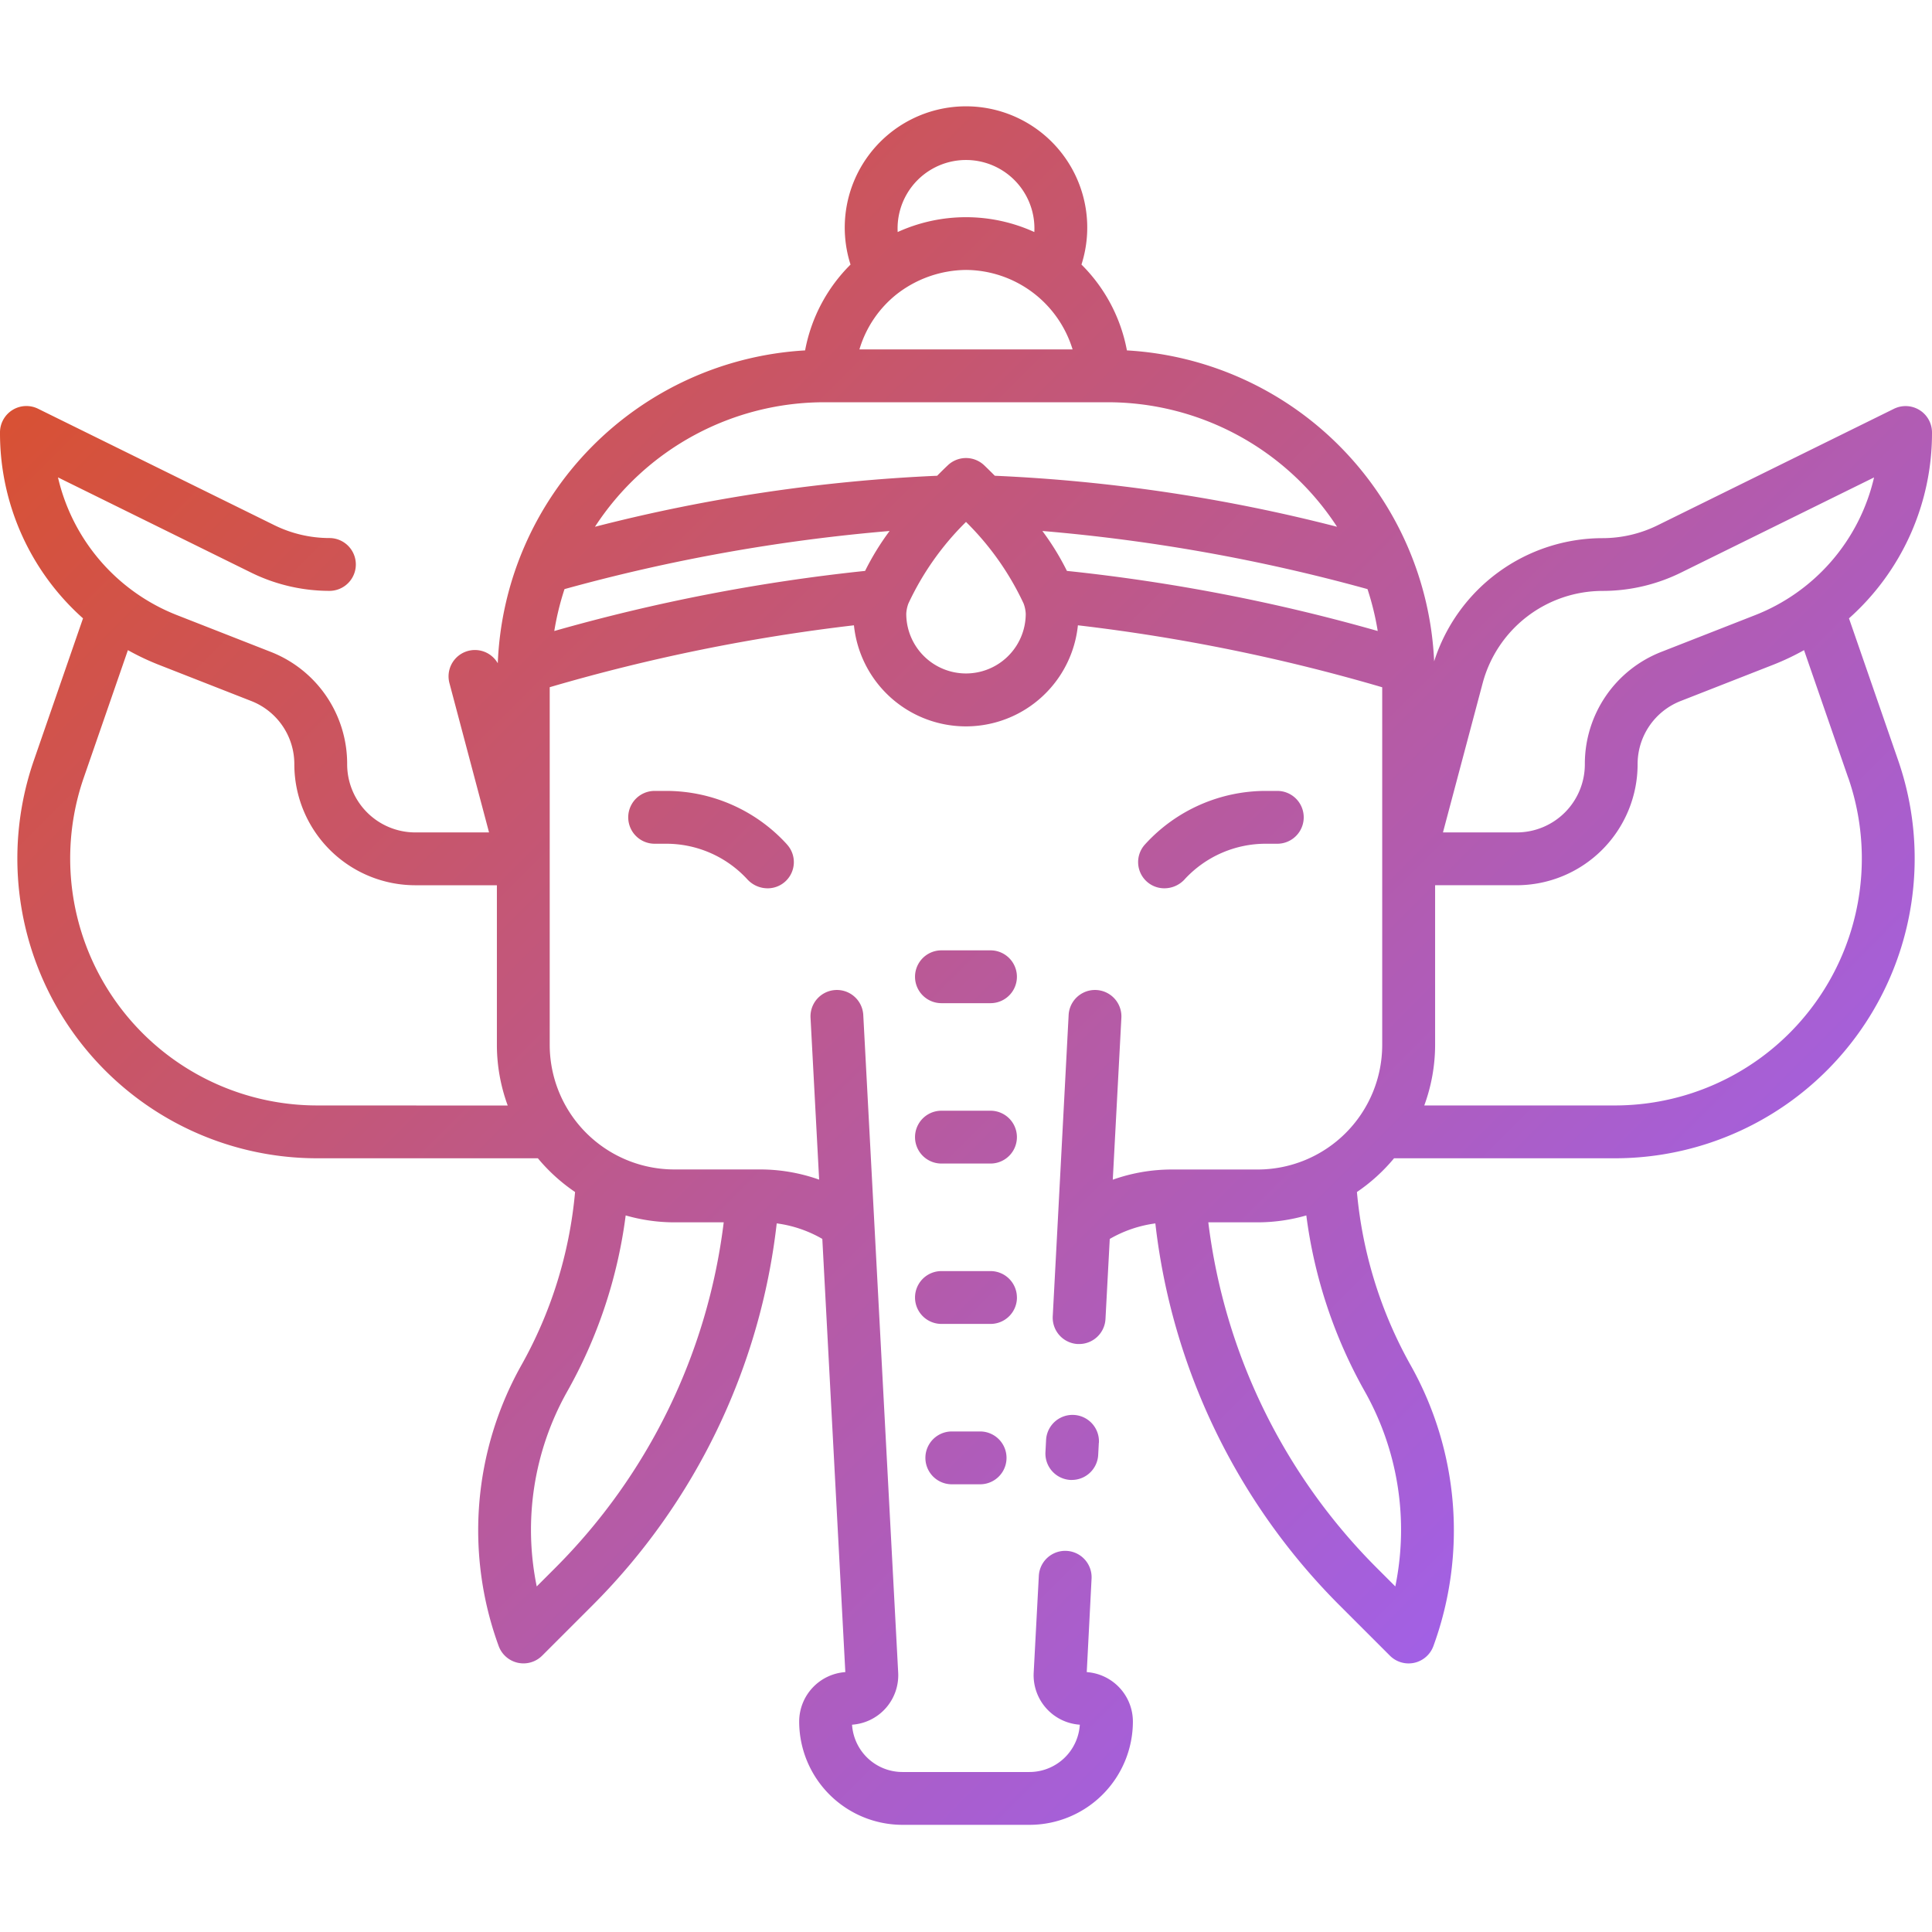 <?xml version="1.0"?>
<svg xmlns="http://www.w3.org/2000/svg" xmlns:xlink="http://www.w3.org/1999/xlink" width="512" height="512" viewBox="0 0 128 128"><defs><linearGradient id="a" x1="108.083" y1="96.174" x2="19.917" y2="8.008" gradientUnits="userSpaceOnUse"><stop offset="0" stop-color="#a260e5"/><stop offset="1" stop-color="#d85134"/></linearGradient></defs><path d="M72.8,95.593l-.042.8a1.751,1.751,0,0,1-1.746,1.657l-.095,0A1.751,1.751,0,0,1,69.264,96.2l.042-.8a1.75,1.75,0,0,1,3.5.186Zm5.677-37.327A7.3,7.3,0,0,1,83.851,55.9h.774a1.75,1.75,0,0,0,0-3.5h-.774A10.822,10.822,0,0,0,75.9,55.9l-.063.07a1.735,1.735,0,0,0,1.3,2.882A1.827,1.827,0,0,0,78.479,58.266Zm-27.616.587a1.735,1.735,0,0,0,1.3-2.882L52.1,55.9a10.822,10.822,0,0,0-7.954-3.5h-.774a1.75,1.75,0,0,0,0,3.5h.774a7.3,7.3,0,0,1,5.372,2.364A1.827,1.827,0,0,0,50.863,58.853Zm14.762,4.11h-3.25a1.75,1.75,0,0,0,0,3.5h3.25a1.75,1.75,0,1,0,0-3.5Zm0,10.625h-3.25a1.75,1.75,0,0,0,0,3.5h3.25a1.75,1.75,0,0,0,0-3.5Zm1.75,12.375a1.749,1.749,0,0,0-1.75-1.75h-3.25a1.75,1.75,0,0,0,0,3.5h3.25A1.749,1.749,0,0,0,67.375,85.963Zm-4.313,8.875a1.75,1.75,0,1,0,0,3.5h1.875a1.75,1.75,0,0,0,0-3.5Zm62.7-44.457a19.862,19.862,0,0,1-18.77,26.358H92.36A11.857,11.857,0,0,1,89.9,78.974,28.7,28.7,0,0,0,93.487,90.5a22.338,22.338,0,0,1,1.483,18.547,1.753,1.753,0,0,1-1.265,1.117,1.783,1.783,0,0,1-.383.042,1.749,1.749,0,0,1-1.237-.513l-3.34-3.339a42.6,42.6,0,0,1-12.2-25.3,8.176,8.176,0,0,0-3.021,1.029l-.283,5.305a1.749,1.749,0,0,1-1.745,1.657c-.032,0-.063,0-.095,0a1.749,1.749,0,0,1-1.654-1.84l.329-6.2L70.8,67.245a1.749,1.749,0,1,1,3.494.186l-.569,10.727a11.68,11.68,0,0,1,3.9-.675h5.7a8.259,8.259,0,0,0,8.25-8.25v-23.7a121.957,121.957,0,0,0-20.161-4.105,7.458,7.458,0,0,1-14.838,0A121.957,121.957,0,0,0,36.42,45.529v23.7a8.259,8.259,0,0,0,8.25,8.25h5.7a11.68,11.68,0,0,1,3.9.675L53.7,67.431a1.749,1.749,0,0,1,3.494-.186l.731,13.763,1.582,29.807a3.284,3.284,0,0,1-3.056,3.451,3.346,3.346,0,0,0,3.336,3.134h8.418a3.346,3.346,0,0,0,3.336-3.134,3.284,3.284,0,0,1-3.056-3.452l.34-6.41a1.749,1.749,0,0,1,3.494.186L72,110.781a3.289,3.289,0,0,1,3.057,3.277,6.85,6.85,0,0,1-6.843,6.842H59.791a6.85,6.85,0,0,1-6.843-6.842,3.289,3.289,0,0,1,3.057-3.277l-1.524-28.7a8.176,8.176,0,0,0-3.021-1.029,42.6,42.6,0,0,1-12.2,25.3l-3.34,3.339a1.749,1.749,0,0,1-1.237.513,1.776,1.776,0,0,1-.383-.042,1.755,1.755,0,0,1-1.265-1.117A22.347,22.347,0,0,1,34.513,90.5,28.658,28.658,0,0,0,38.1,78.974a11.857,11.857,0,0,1-2.465-2.235H21.012A19.863,19.863,0,0,1,2.242,50.381L5.5,40.967A16.419,16.419,0,0,1,0,28.65a1.749,1.749,0,0,1,2.523-1.569L18.188,34.8a8.272,8.272,0,0,0,3.637.847,1.75,1.75,0,0,1,0,3.5,11.773,11.773,0,0,1-5.184-1.209l-12.8-6.31a12.935,12.935,0,0,0,7.932,9.144l6.141,2.407A7.961,7.961,0,0,1,23,50.64a4.515,4.515,0,0,0,4.511,4.51H32.4l-2.621-9.882a1.746,1.746,0,0,1,3.2-1.325A21.623,21.623,0,0,1,53.34,23.215a10.808,10.808,0,0,1,3.01-5.687,8.033,8.033,0,1,1,15.3,0,10.816,10.816,0,0,1,3.011,5.687,21.618,21.618,0,0,1,20.355,20.6,11.728,11.728,0,0,1,11.159-8.161,8.268,8.268,0,0,0,3.636-.847l15.666-7.722A1.749,1.749,0,0,1,128,28.65a16.419,16.419,0,0,1-5.5,12.317ZM95.6,55.15h4.885A4.515,4.515,0,0,0,105,50.64a7.963,7.963,0,0,1,5.088-7.459l6.141-2.406a12.935,12.935,0,0,0,7.932-9.144l-12.8,6.31a11.765,11.765,0,0,1-5.183,1.209,8.232,8.232,0,0,0-7.95,6.118ZM58.939,35.179A118.092,118.092,0,0,0,37.4,39.03a18.29,18.29,0,0,0-.677,2.776,121.361,121.361,0,0,1,20.592-3.982A17.221,17.221,0,0,1,58.939,35.179Zm11.747,2.645a121.361,121.361,0,0,1,20.592,3.982A18.29,18.29,0,0,0,90.6,39.03a118.092,118.092,0,0,0-21.54-3.851A17.221,17.221,0,0,1,70.686,37.824ZM56.939,23.15H71.062A7.437,7.437,0,0,0,64,17.884a7.583,7.583,0,0,0-4.532,1.562A7.334,7.334,0,0,0,56.939,23.15Zm2.528-8.017q0,.12.006.24a10.917,10.917,0,0,1,9.054,0q.006-.12.006-.24a4.533,4.533,0,0,0-9.066,0ZM39.418,34.9A110.367,110.367,0,0,1,62.09,31.52c.3-.306.553-.549.706-.694a1.75,1.75,0,0,1,2.408,0c.153.145.4.388.706.694A110.367,110.367,0,0,1,88.582,34.9,18.136,18.136,0,0,0,73.33,26.65H54.67A18.136,18.136,0,0,0,39.418,34.9Zm-5.78,38.344a11.673,11.673,0,0,1-.718-4.006V58.65H27.511A8.02,8.02,0,0,1,19.5,50.64a4.484,4.484,0,0,0-2.865-4.2l-6.141-2.407a16.781,16.781,0,0,1-2.02-.959L5.549,51.525A16.364,16.364,0,0,0,21.012,73.239ZM44.67,80.983a11.707,11.707,0,0,1-3.217-.458,32.1,32.1,0,0,1-3.893,11.7,18.685,18.685,0,0,0-2,12.88l1.222-1.222a39.1,39.1,0,0,0,11.166-22.9ZM67.958,40.66a2.259,2.259,0,0,0-.142-.676A18.68,18.68,0,0,0,64,34.579a18.68,18.68,0,0,0-3.816,5.405,2.259,2.259,0,0,0-.142.676,3.958,3.958,0,1,0,7.916,0ZM86.547,80.525a11.707,11.707,0,0,1-3.217.458H80.054a39.1,39.1,0,0,0,11.166,22.9l1.223,1.222a18.687,18.687,0,0,0-2-12.88A32.109,32.109,0,0,1,86.547,80.525Zm35.9-29-2.925-8.451a16.781,16.781,0,0,1-2.02.959l-6.141,2.406a4.486,4.486,0,0,0-2.865,4.2,8.02,8.02,0,0,1-8.011,8.01H95.08V69.233a11.673,11.673,0,0,1-.718,4.006h12.626a16.362,16.362,0,0,0,15.463-21.714Z" fill="url(#a)"/></svg>
